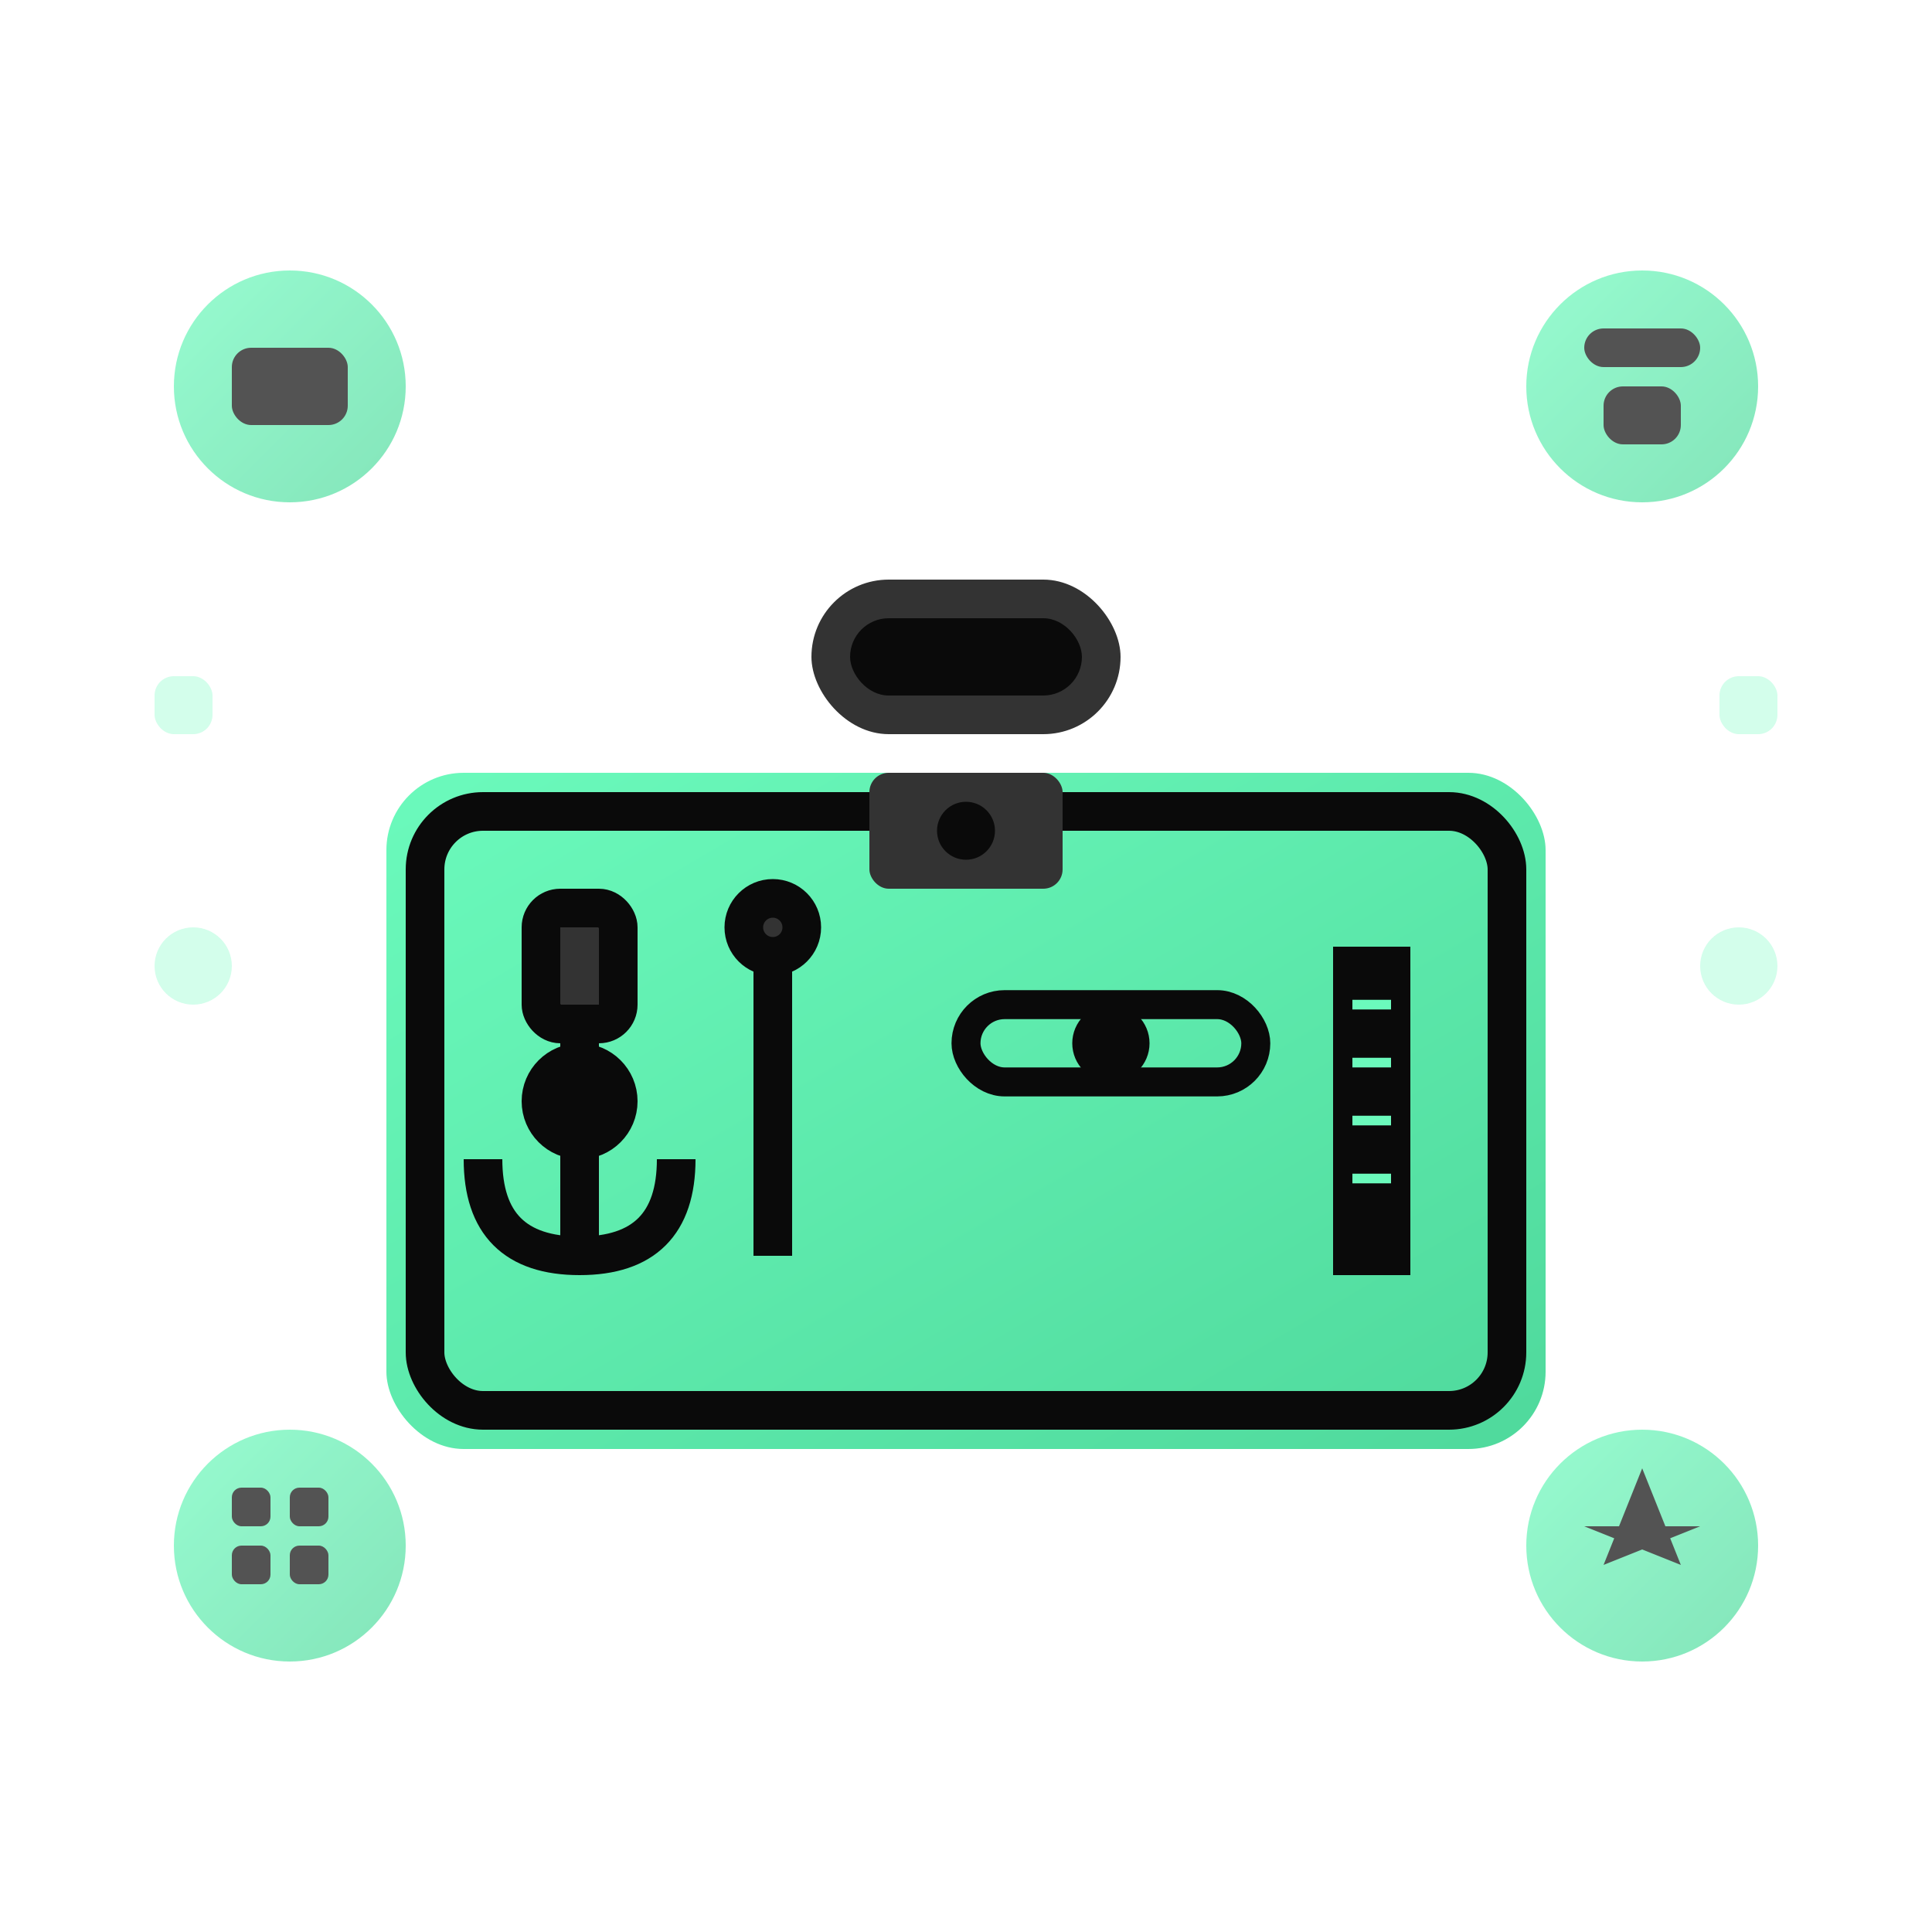 <svg xmlns="http://www.w3.org/2000/svg" viewBox="0 0 100 100">
    <defs>
        <linearGradient id="servGrad" x1="0%" y1="0%" x2="100%" y2="100%">
            <stop offset="0%" style="stop-color:#6bfabc"/>
            <stop offset="100%" style="stop-color:#4fd99c"/>
        </linearGradient>
    </defs>
    
    <!-- Main toolbox -->
    <rect x="20" y="40" width="60" height="35" fill="url(#servGrad)" rx="4"/>
    <rect x="22" y="42" width="56" height="31" fill="none" stroke="#0a0a0a" stroke-width="2" rx="3"/>
    
    <!-- Handle -->
    <rect x="42" y="30" width="16" height="8" fill="#333333" rx="4"/>
    <rect x="44" y="32" width="12" height="4" fill="#0a0a0a" rx="2"/>
    
    <!-- Lock/latch -->
    <rect x="45" y="40" width="10" height="6" fill="#333333" rx="1"/>
    <circle cx="50" cy="43" r="1.5" fill="#0a0a0a"/>
    
    <!-- Tools inside -->
    <g stroke="#0a0a0a" stroke-width="2" fill="none">
        <!-- Hammer -->
        <line x1="30" y1="50" x2="30" y2="65"/>
        <rect x="28" y="47" width="4" height="6" fill="#333333" rx="1"/>
        
        <!-- Screwdriver -->
        <line x1="40" y1="50" x2="40" y2="65"/>
        <circle cx="40" cy="48" r="1.5" fill="#333333"/>
        
        <!-- Level -->
        <rect x="50" y="52" width="15" height="4" fill="none" stroke="#0a0a0a" stroke-width="1.5" rx="2"/>
        <circle cx="57.5" cy="54" r="1" fill="#6bfabc"/>
        
        <!-- Wrench -->
        <path d="M25 60 Q25 65 30 65 Q35 65 35 60" fill="none"/>
        <circle cx="30" cy="57" r="2" fill="none"/>
        
        <!-- Ruler -->
        <rect x="70" y="50" width="2" height="15" fill="#333333"/>
        <g stroke="#6bfabc" stroke-width="0.5">
            <line x1="70" y1="52" x2="72" y2="52"/>
            <line x1="70" y1="55" x2="72" y2="55"/>
            <line x1="70" y1="58" x2="72" y2="58"/>
            <line x1="70" y1="61" x2="72" y2="61"/>
        </g>
    </g>
    
    <!-- Service icons around -->
    <g fill="url(#servGrad)" opacity="0.7">
        <!-- Bathroom -->
        <circle cx="15" cy="20" r="6"/>
        <rect x="12" y="18" width="6" height="4" fill="#0a0a0a" rx="1"/>
        
        <!-- Kitchen -->
        <circle cx="85" cy="20" r="6"/>
        <rect x="82" y="17" width="6" height="2" fill="#0a0a0a" rx="1"/>
        <rect x="83" y="20" width="4" height="3" fill="#0a0a0a" rx="1"/>
        
        <!-- Floor -->
        <circle cx="15" cy="80" r="6"/>
        <g fill="#0a0a0a">
            <rect x="12" y="77" width="2" height="2" rx="0.5"/>
            <rect x="15" y="77" width="2" height="2" rx="0.5"/>
            <rect x="12" y="80" width="2" height="2" rx="0.5"/>
            <rect x="15" y="80" width="2" height="2" rx="0.5"/>
        </g>
        
        <!-- Special -->
        <circle cx="85" cy="80" r="6"/>
        <polygon points="85,76 87,81 82,79 88,79 83,81" fill="#0a0a0a"/>
    </g>
    
    <!-- Decorative elements -->
    <g fill="#6bfabc" opacity="0.3">
        <circle cx="10" cy="50" r="2"/>
        <circle cx="90" cy="50" r="2"/>
        <rect x="8" y="35" width="3" height="3" rx="1"/>
        <rect x="89" y="35" width="3" height="3" rx="1"/>
    </g>
</svg>
